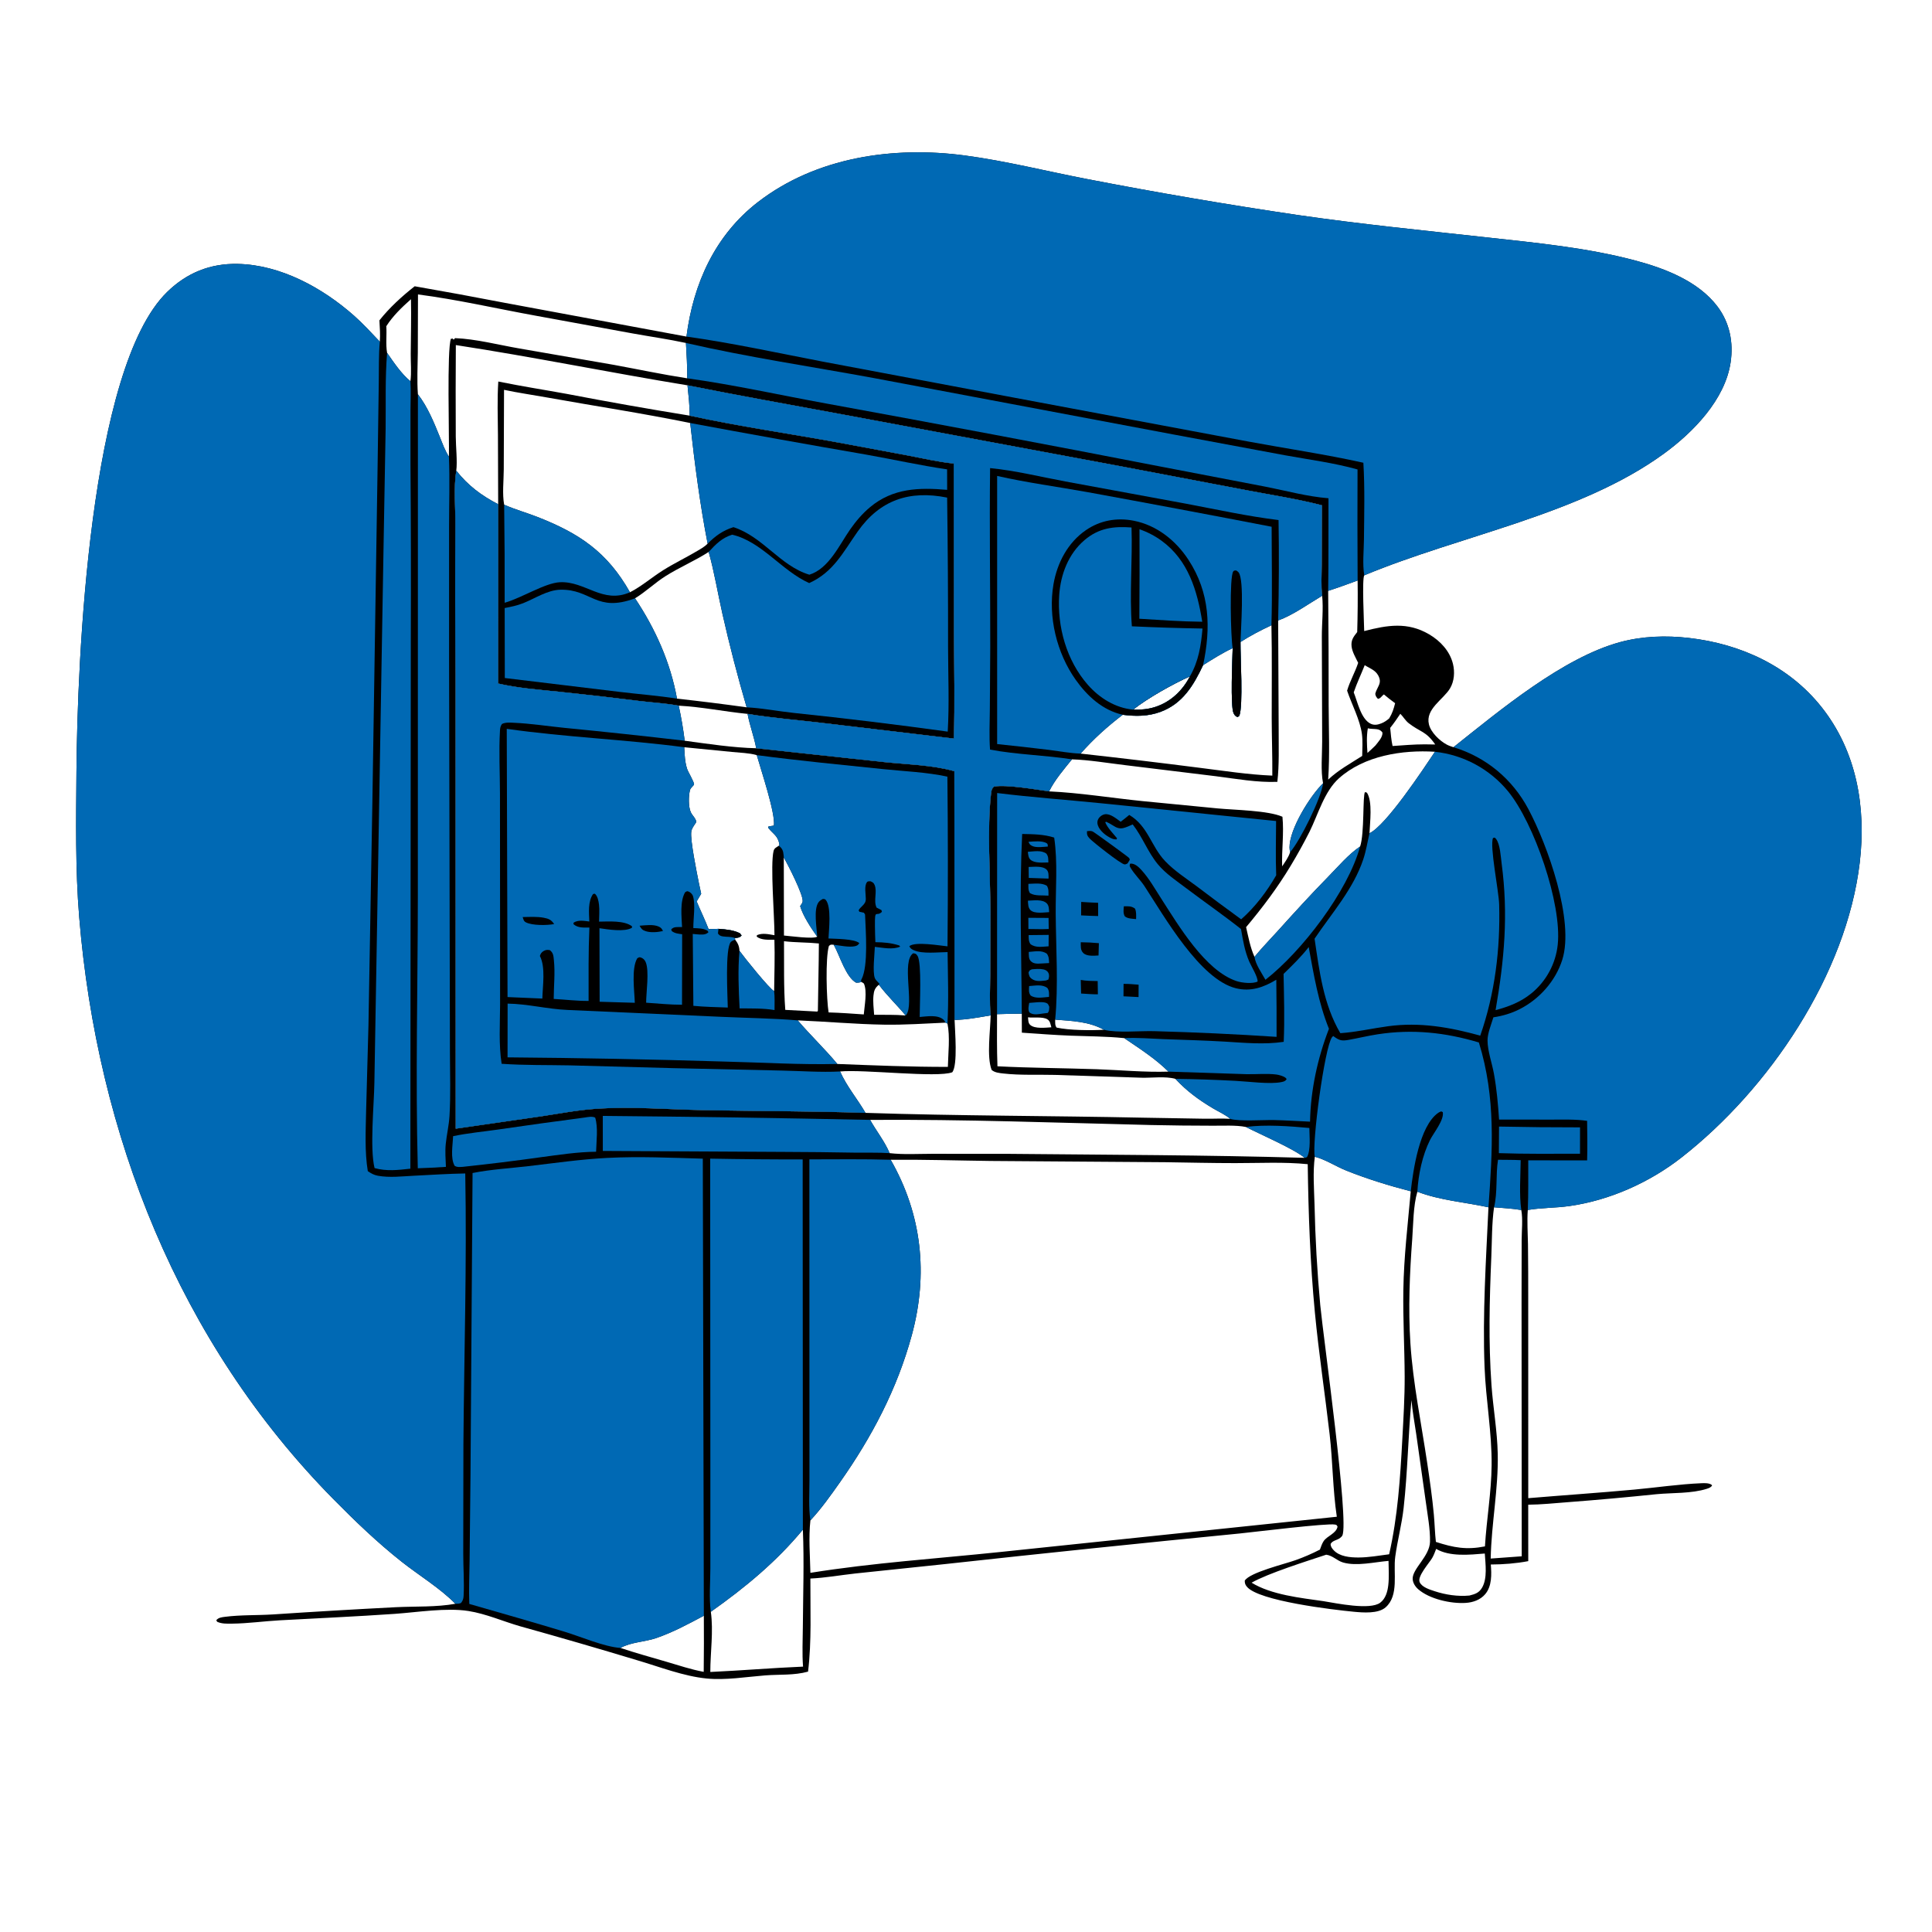 <?xml version="1.0" encoding="utf-8" ?>
<svg xmlns="http://www.w3.org/2000/svg" xmlns:xlink="http://www.w3.org/1999/xlink" width="1024" height="1024">
	<path d="M363.84 178.39C367.431 150.345 378.998 124.612 401.782 107.055C432.709 83.224 473.592 77.345 511.491 82.415C533.21 85.321 554.589 90.729 576.099 94.88Q631.714 105.667 687.756 113.954C720.953 118.786 754.301 122.094 787.637 125.775C814.189 128.708 841.211 131.238 867.083 138.163C882.655 142.331 900.216 149.135 910.284 162.444C916.789 171.044 918.839 181.503 917.258 192.082C914.302 211.869 897.447 229.109 881.985 240.383C837.447 272.856 774.186 283.647 723.098 304.935C721.815 306.714 722.99 330.141 723.053 334.48C735.283 331.331 746.008 329.457 757.532 336.241C763.413 339.703 768.442 345.098 770.097 351.862C771.134 356.103 770.826 361.059 768.542 364.86C764.95 370.84 755.379 375.768 757.366 383.951C758.394 388.182 763.024 392.632 766.812 394.652C767.937 395.252 769.159 395.651 770.372 396.033C794.73 376.669 828.36 348.555 858.673 340.337C870.519 337.126 883.013 336.735 895.171 338.126C922.437 341.247 948.036 352.898 965.363 374.657C984.072 398.151 989.167 427.83 985.713 457.078C978.692 516.53 937.654 577.208 891.209 613.512C874.309 626.723 853.203 636.182 831.945 639.211C824.594 640.259 817.032 640.09 809.758 641.318C809.308 647.262 809.77 653.451 809.858 659.422Q810.019 673.883 809.988 688.345L810.007 794.066C828.743 792.493 847.49 791.232 866.218 789.511C878.017 788.427 890.001 786.632 901.812 786.136C903.374 786.07 905.807 785.984 907.123 786.943C907.245 787.032 907.34 787.154 907.448 787.26C906.936 788.322 905.761 788.731 904.672 789.083C896.701 791.665 886.494 791.15 878.075 791.945Q854.494 794.397 830.854 796.197C823.946 796.716 816.907 797.475 809.986 797.522L810.005 827.438C803.587 828.662 796.688 829.202 790.155 829.217C790.596 834.419 790.765 840.731 787.194 844.937C784.611 847.978 780.77 849.313 776.885 849.569C769.048 850.085 757.639 847.551 751.672 842.318C750.11 840.948 748.816 838.964 748.744 836.83C748.56 831.432 757.774 824.842 757.935 817.143C758.075 810.446 756.657 803.056 755.761 796.419L750.607 759.956C749.762 754.041 748.615 748.051 748.102 742.107C746.344 761.114 746.073 780.235 743.955 799.225C742.978 807.989 740.683 816.437 739.502 825.136C738.352 833.601 741.624 845.589 734.398 851.93C730.457 855.388 722.413 854.728 717.504 854.257C706.744 853.224 667.185 848.592 660.898 841.021C659.972 839.905 659.771 839.221 659.743 837.796C662.291 833.438 681.11 828.925 686.654 826.921Q693.306 824.554 699.584 821.323C700.146 819.873 700.692 818.097 701.569 816.811C703.481 814.006 708.24 812.809 708.928 809.151C708.426 808.333 708.633 808.272 707.592 808.052C703.621 807.211 664.92 811.978 657.21 812.765Q578.705 820.461 500.292 829.06L453.298 833.985C445.444 834.852 437.393 836.307 429.513 836.658C429.448 852.93 430.233 869.841 428.286 885.999C420.729 888.075 413.202 887.392 405.469 888.001C395.396 888.795 384.651 890.625 374.561 889.644C362.248 888.448 349.469 883.406 337.598 879.924Q306.77 870.614 275.747 861.978C266.658 859.375 257.627 855.338 248.284 853.867C236.569 852.023 221.187 854.548 209.224 855.381C188.986 856.79 168.699 857.672 148.443 858.789C139.982 859.255 131.396 860.477 122.947 860.566C120.343 860.594 117.529 860.704 115.127 859.585L114.619 858.793C115.73 857.346 117.48 857.18 119.234 856.951C127.518 855.872 136.306 856.212 144.681 855.681Q177.326 853.51 210 851.84C220.229 851.344 231.334 851.87 241.363 850.03C233.247 841.743 221.996 834.956 212.812 827.693C199.936 817.512 188.134 806.161 176.621 794.481C94.742 711.417 51.486 601.377 41.982 486.134C39.885 460.699 40.326 434.638 40.518 409.125C40.956 350.86 47.238 195.024 88.635 154.712C99.064 144.557 111.448 139.578 125.987 139.876C148.716 140.343 170.918 152.529 187.604 167.282C192.444 171.561 196.848 176.413 201.313 181.084C201.578 177.299 201.325 173.571 201.101 169.79C206.355 163.142 213.141 156.928 219.802 151.728Q243.692 155.892 267.501 160.499L363.84 178.39ZM458.731 589.843C507.756 591.463 556.921 591.36 605.974 592.398L638.494 592.95C643.011 593.022 647.55 592.71 652.056 593.008C649.555 590.833 645.916 589.228 643.029 587.513C635.382 582.97 629.063 578.364 622.991 571.817C617.763 570.344 610.656 571.348 605.172 571.215L559.183 569.723C550.087 569.49 540.738 570 531.695 568.965C529.628 568.729 527.179 568.501 525.579 567.07C522.879 560.019 524.939 546.081 525.06 538.177C524.385 531.064 524.792 523.713 524.849 516.572L524.939 483.109C524.893 464.256 523.175 439.214 525.24 420.949C525.435 419.224 525.537 417.979 526.929 416.873C533.622 415.768 548.812 418.449 556.052 419.444C572.503 420.217 589.142 422.932 605.548 424.601L645.463 428.481C654.443 429.329 672.157 429.547 679.72 432.895C680.588 441.592 679.272 450.439 679.567 459.193C681.133 456.828 682.928 454.415 683.774 451.681C683.617 450.833 683.48 450.016 683.474 449.15C683.406 439.43 694.416 421.788 701.255 415.149C699.92 408.494 700.801 399.97 700.775 393.091L700.603 337.453C700.586 330.338 701.48 322.808 700.773 315.762C700.123 310.406 700.527 304.586 700.539 299.173L700.63 267.8C687.522 264.427 674.102 262.383 660.817 259.847L593.797 247.091L446.295 219.609C418.994 214.522 391.616 209.693 364.389 204.229C323.385 197.533 282.673 189.172 241.603 182.893Q241.435 207.136 241.568 231.379C241.586 236.631 242.48 244.627 241.835 249.465C240.375 258.552 241.435 269.053 241.356 278.279Q241.096 318.128 241.473 357.975L241.552 598.22L287.148 591.63C296.646 590.21 306.111 588.364 315.703 587.702C334.648 586.395 353.776 588.024 372.727 588.395C401.373 588.957 430.1 588.88 458.731 589.843ZM429.525 805.839C428.526 814.887 429.331 824.525 429.528 833.635C462.575 828.327 496.385 826.113 529.678 822.638L708.539 803.905C706.387 789.595 706.402 774.687 704.737 760.255C702.247 738.673 698.977 717.227 696.911 695.587C694.411 669.399 693.485 643.334 693.121 617.042C680.557 615.775 667.35 616.488 654.7 616.473C642.401 616.482 630.085 616.169 617.786 615.996L524.929 615.331C507.314 615.112 489.692 614.538 472.076 614.703C488.678 643.751 492.044 675.41 483.274 707.652C475.512 736.186 462.117 761.601 445.146 785.693C440.263 792.623 435.315 799.628 429.525 805.839ZM747.728 631.411C736.28 628.443 724.65 624.864 713.663 620.477C708.108 618.26 702.629 614.576 696.883 613.091C695.795 621.216 696.49 630.09 696.721 638.29Q697.297 665.069 699.763 691.74C701.409 708.978 715.166 806.38 711.469 813.863C711.234 814.339 710.709 814.792 710.314 815.113C708.683 816.434 706.41 816.355 705.261 818.293C705.217 819.657 705.961 820.646 706.853 821.615C710.025 825.059 715.653 825.52 720.048 825.505C725.426 825.488 730.942 824.494 736.273 823.801C740.856 803.681 742.147 783.427 743.255 762.884C743.852 751.817 744.546 740.69 744.505 729.606C744.45 714.33 743.564 699.144 743.801 683.84C744.074 666.192 746.153 648.945 747.728 631.411ZM761.051 817.241C770.494 820.311 777.254 821.557 787.051 819.617C787.922 805.304 790.445 791.024 790.59 776.688C790.767 759.252 787.529 742.021 786.851 724.609C785.749 696.274 787.608 668.158 788.916 639.897C776.414 637.159 763.277 636.267 751.233 631.627C749.005 639.273 749.101 648.73 748.513 656.671C747.156 674.99 746.348 693.65 747.544 712.001C748.927 733.224 753.322 754.35 756.447 775.379C757.794 784.449 759.128 793.633 759.97 802.761C760.415 807.581 760.497 812.43 761.051 817.241ZM461.181 593.564C464.459 599.446 468.921 604.986 471.517 611.185C478.83 612.036 486.665 611.547 494.046 611.541L535.324 611.571C587.374 612.085 639.437 612.162 691.463 613.673C686.152 609.072 667.592 601.043 660.329 597.315C654.99 596.257 648.221 596.701 642.741 596.649Q626.366 596.64 609.994 596.286C560.442 595.095 510.742 593.214 461.181 593.564ZM221.5 208.969C226.723 215.818 229.845 223.523 233.053 231.434C234.498 234.996 235.824 238.824 237.943 242.037C238.176 232.278 236.796 184.798 239.021 179.496L239.394 179.577L239.995 179.231L239.867 179.726L240.639 179.929L241.153 179.217C252.297 179.644 264.243 182.804 275.283 184.698L325.304 193.375C338.277 195.758 351.19 198.5 364.227 200.512C364.329 194.294 363.898 187.991 363.568 181.782C354.292 179.783 344.832 178.446 335.491 176.76L284.321 167.399C263.472 163.628 242.543 158.773 221.541 156.057L221.446 187.028C221.375 194.322 220.954 201.691 221.5 208.969ZM778.822 845.67C781.815 844.918 783.916 844.268 785.539 841.478C788.437 836.497 787.313 828.964 786.974 823.402C778.977 824.058 768.406 825.204 761.193 820.943C760.568 822.572 759.958 824.273 759.075 825.782C757.518 828.439 751.116 835.49 752.435 838.54C753.602 841.239 757.77 842.508 760.381 843.367C766.232 845.292 772.67 846.252 778.822 845.67ZM425.541 810.757C411.328 827.894 394.858 841.489 376.752 854.282C378.214 864.544 376.474 875.8 376.48 886.179C392.876 885.43 409.23 884.035 425.635 883.345C425.092 876.378 425.479 869.125 425.528 862.129C425.647 845.016 426.247 827.863 425.541 810.757ZM528.67 565.155C546.199 566.055 563.813 566.102 581.36 566.713C593.947 567.152 606.726 568.395 619.308 567.984C612.395 561.112 603.907 555.702 595.873 550.237C586.487 549.274 576.886 549.287 567.459 548.925C558.836 548.593 550.215 547.923 541.606 547.333L541.565 537.269Q535.008 537.309 528.454 537.534C528.434 546.739 528.32 555.955 528.67 565.155ZM806.314 641.339C801.559 640.536 796.678 640.292 791.874 639.893C790.666 648.43 790.799 657.565 790.429 666.192C789.457 688.85 788.894 711.438 790.512 734.087C791.381 746.257 793.58 758.394 793.834 770.595C794.22 789.11 790.47 807.511 790.097 826.069L806.548 824.869L806.456 690.76L806.51 657.217C806.527 652.308 807.201 646.113 806.314 641.339ZM372.981 886.112Q373.159 871.244 373.051 856.375C364.844 860.746 356.63 865.177 347.811 868.214C341.922 870.243 334.225 870.365 328.889 873.45C336.886 876.127 345.062 878.365 353.153 880.741C359.712 882.667 366.251 884.877 372.981 886.112ZM703.955 413.209C709.457 408.038 715.694 404.716 721.992 400.658C722.046 396.879 722.341 392.836 721.852 389.091C720.869 381.556 716.462 373.361 713.992 366.067C715.442 361.075 718.211 356.335 719.858 351.323C718.6 348.699 716.736 345.624 716.379 342.718C715.961 339.317 717.343 337.563 719.345 335.001Q719.759 321.341 719.568 307.677C714.393 309.547 709.208 311.508 703.959 313.158Q704.253 343.55 704.214 373.943C704.27 386.963 704.845 400.226 703.955 413.209ZM702.923 824.024C692.652 827.44 672.087 833.894 663.372 838.855C673.887 845.326 689.363 846.907 701.46 848.65C708.36 849.775 726.118 853.516 731.534 849.468C734.408 847.32 735.429 843.578 735.817 840.181C736.298 835.971 736.015 831.54 735.948 827.304C728.621 827.908 719.069 830.24 711.89 828.164C708.586 827.208 706.486 824.524 702.923 824.024ZM205.171 187.037C208.831 192.246 212.595 197.987 217.536 202.071C218.149 197.393 217.661 192.361 217.697 187.636C217.77 177.956 218.013 168.271 217.827 158.591C213.017 162.832 208.221 167.458 204.75 172.888C205.074 177.598 204.351 182.384 205.171 187.037ZM728.985 395.154C730.46 393.248 732.913 390.776 732.726 388.245C731.942 387.202 731.149 386.695 729.855 386.508C728.232 386.274 726.576 386.414 724.98 386.016C724.239 390.287 724.478 394.77 724.784 399.078C726.197 397.787 727.65 396.525 728.985 395.154ZM717.5 366.975C719.528 371.97 721.337 381.211 726.579 383.639C728.468 384.514 730.378 384.105 732.223 383.366C733.741 382.758 735.026 381.852 736.27 380.803C737.913 378.182 738.7 375.695 739.442 372.708C737.389 371.223 735.423 369.716 733.502 368.06C732.253 368.912 731.807 370.205 730.326 370.408C729.395 369.375 729.222 369.144 728.909 367.799C729.209 366.548 729.654 365.623 730.244 364.476C731.178 362.656 731.749 361.236 731.019 359.208C729.602 355.275 726.495 354.582 723.331 352.551C721.436 357.373 719.159 362.071 717.5 366.975ZM544.867 539.2C545.031 540.606 544.891 542.234 546.05 543.247C548.53 545.414 554.17 544.674 557.241 544.488C556.745 542.853 556.646 541.124 555.043 540.206C552.534 538.769 547.8 539.594 544.867 539.2ZM738.091 395.403C743.733 395.035 749.415 394.507 755.071 394.52L760.711 394.595C755.66 387.326 752.78 388.113 746.65 383.315C744.885 381.933 743.764 379.887 742.2 378.318C740.49 380.895 738.764 383.381 736.828 385.795C737.146 389.013 737.392 392.24 738.091 395.403ZM559.266 540.429C559.287 541.904 559.086 543.405 560.017 544.638C566.715 546.113 578.139 546.184 585.093 545.802C577.218 541.401 568.048 541.11 559.266 540.429ZM660.455 491.413C661.67 496.631 662.677 502.263 664.909 507.148C668.799 502.38 673.23 497.866 677.358 493.286C686.092 483.597 694.836 474.003 703.973 464.688C709.24 459.319 714.662 452.86 720.897 448.644C723.257 441.649 722.167 421.473 723.481 419.817L724.49 420.117C727.615 424.867 726.047 436.03 725.863 441.636C734.773 437.362 754.19 407.925 760.552 398.448C743.2 397.367 723.115 400.503 709.679 412.507C701.925 419.434 698.631 431.656 694.087 440.822Q689.454 449.978 684.155 458.765C677.184 470.396 669.158 481.034 660.455 491.413Z"/>
	<path fill="#0069B4" d="M241.363 850.03C233.247 841.743 221.996 834.956 212.812 827.693C199.936 817.512 188.134 806.161 176.621 794.481C94.742 711.417 51.486 601.377 41.982 486.134C39.885 460.699 40.326 434.638 40.518 409.125C40.956 350.86 47.238 195.024 88.635 154.712C99.064 144.557 111.448 139.578 125.987 139.876C148.716 140.343 170.918 152.529 187.604 167.282C192.444 171.561 196.848 176.413 201.313 181.084C200.666 188.154 200.879 195.419 200.762 202.528L200.125 248L197.375 424.907L195.296 543.285L194.055 588.655C193.853 599.201 193.232 610.334 194.944 620.745C196.674 621.915 198.194 622.788 200.271 623.167C206.413 624.29 213.08 623.481 219.28 623.169C228.371 622.712 237.492 622.114 246.594 621.955C247.481 669.73 245.984 717.665 245.617 765.45L245.532 823.5C245.522 830.838 246.127 838.595 245.718 845.877C245.631 847.435 245.307 848.428 244.298 849.647C243.24 850.026 242.483 850.062 241.363 850.03Z"/>
	<path fill="#0069B4" d="M363.84 178.39C367.431 150.345 378.998 124.612 401.782 107.055C432.709 83.224 473.592 77.345 511.491 82.415C533.21 85.321 554.589 90.729 576.099 94.88Q631.714 105.667 687.756 113.954C720.953 118.786 754.301 122.094 787.637 125.775C814.189 128.708 841.211 131.238 867.083 138.163C882.655 142.331 900.216 149.135 910.284 162.444C916.789 171.044 918.839 181.503 917.258 192.082C914.302 211.869 897.447 229.109 881.985 240.383C837.447 272.856 774.186 283.647 723.098 304.935C722.081 298.993 722.857 292.027 722.918 285.962C723.056 272.415 723.411 258.8 722.615 245.269C702.506 240.789 681.875 237.785 661.611 234.019L538.39 210.929L435.58 191.575C411.755 186.99 387.873 181.75 363.84 178.39Z"/>
	<path fill="#0069B4" d="M770.372 396.033C794.73 376.669 828.36 348.555 858.673 340.337C870.519 337.126 883.013 336.735 895.171 338.126C922.437 341.247 948.036 352.898 965.363 374.657C984.072 398.151 989.167 427.83 985.713 457.078C978.692 516.53 937.654 577.208 891.209 613.512C874.309 626.723 853.203 636.182 831.945 639.211C824.594 640.259 817.032 640.09 809.758 641.318C810.114 632.561 809.981 623.763 810.002 614.998L841.211 615.041C841.405 608.047 841.298 601.063 841.202 594.069C835.008 593.179 828.512 593.434 822.263 593.42L794.533 593.395C794.006 585.245 793.271 577.155 791.818 569.112C790.812 563.547 788.481 557.147 788.422 551.561C788.382 547.748 790.415 542.883 791.53 539.203C796.411 538.468 801.067 537.104 805.476 534.862C815.922 529.551 824.493 519.926 828.037 508.704C834.593 487.949 820.196 447.871 810.087 428.866C801.582 412.877 787.678 401.305 770.372 396.033Z"/>
	<path d="M264.108 202.212C276.155 204.695 288.395 206.572 300.5 208.79Q332.934 215.024 365.539 220.294C365.553 214.908 364.934 209.581 364.389 204.229C391.616 209.693 418.994 214.522 446.295 219.609L593.797 247.091L660.817 259.847C674.102 262.383 687.522 264.427 700.63 267.8L700.539 299.173C700.527 304.586 700.123 310.406 700.773 315.762C693.513 320.065 685.362 326.011 677.453 328.857L677.723 386.517C677.686 395.665 678.071 405.308 677.021 414.396C666.323 414.814 655.14 412.788 644.541 411.429L596.071 405.509C586.929 404.412 577.336 402.779 568.167 402.47C563.84 407.833 559.13 413.235 556.052 419.444C548.812 418.449 533.622 415.768 526.929 416.873C525.537 417.979 525.435 419.224 525.24 420.949C523.175 439.214 524.893 464.256 524.939 483.109L524.849 516.572C524.792 523.713 524.385 531.064 525.06 538.177C518.772 539.202 512.334 540.507 505.948 540.568C506.1 546.068 507.747 564.548 504.713 568.323C496.83 571.371 457.626 566.672 445.268 567.905C448.857 575.957 454.355 582.327 458.731 589.843C430.1 588.88 401.373 588.957 372.727 588.395C353.776 588.024 334.648 586.395 315.703 587.702C306.111 588.364 296.646 590.21 287.148 591.63L241.552 598.22L241.473 357.975Q241.096 318.127 241.356 278.279C241.435 269.053 240.375 258.552 241.835 249.465C248.079 257.372 255.137 262.643 264.044 267.25L263.921 230.484C263.839 221.073 263.506 211.609 264.108 202.212ZM241.552 598.22L287.148 591.63C296.646 590.21 306.111 588.364 315.703 587.702C334.648 586.395 353.776 588.024 372.727 588.395C401.373 588.957 430.1 588.88 458.731 589.843C454.355 582.327 448.857 575.957 445.268 567.905C457.626 566.672 496.83 571.371 504.713 568.323C507.747 564.548 506.1 546.068 505.948 540.568C512.334 540.507 518.772 539.202 525.06 538.177C524.385 531.064 524.792 523.713 524.849 516.572L524.939 483.109C524.893 464.256 523.175 439.214 525.24 420.949C525.435 419.224 525.537 417.979 526.929 416.873C533.622 415.768 548.812 418.449 556.052 419.444C559.13 413.235 563.84 407.833 568.167 402.47C577.336 402.779 586.929 404.412 596.071 405.509L644.541 411.429C655.14 412.788 666.323 414.814 677.021 414.396C678.071 405.308 677.686 395.665 677.723 386.517L677.453 328.857C685.362 326.011 693.513 320.065 700.773 315.762C700.123 310.406 700.527 304.586 700.539 299.173L700.63 267.8C687.522 264.427 674.102 262.383 660.817 259.847L593.797 247.091L446.295 219.609C418.994 214.522 391.616 209.693 364.389 204.229C364.934 209.581 365.553 214.908 365.539 220.294C391.748 226.045 418.644 229.825 445.048 234.687L481.397 241.456C489.353 242.976 497.45 244.881 505.507 245.681L505.618 334.976C505.687 353.814 506.168 372.63 505.541 391.463L435.059 383.079C422.163 381.55 409.015 380.523 396.229 378.376C384.074 377.195 371.896 374.656 359.729 374.023C353.026 372.774 345.931 372.378 339.141 371.561Q317.488 368.836 295.78 366.58C285.19 365.51 274.397 364.681 264.006 362.277L264.044 267.25C255.137 262.643 248.079 257.372 241.835 249.465C240.375 258.552 241.435 269.053 241.356 278.279Q241.096 318.128 241.473 357.975L241.552 598.22ZM375.62 292.54C368.237 297.306 360.112 300.691 352.705 305.383C347.083 308.943 342.252 313.656 336.581 317.12C347.353 333.268 355.351 351.108 358.82 370.288Q377.313 372.325 395.74 374.895C390.966 358.587 386.629 341.808 382.88 325.235C380.425 314.378 378.618 303.254 375.62 292.54ZM267.149 206.613L267.003 248.843C266.985 254.683 266.145 261.846 267.214 267.497L267.672 267.7C273.162 270.091 279.002 271.728 284.589 273.901C307.158 282.681 321.92 292.684 333.896 313.921C340.113 310.721 345.529 305.961 351.454 302.243C357.304 298.572 363.59 295.565 369.529 292.034C371.494 290.866 373.46 289.798 375.056 288.14C370.975 267.162 368.17 245.467 365.817 224.211C340.493 219.014 314.721 215.131 289.257 210.55C281.903 209.226 274.45 208.187 267.149 206.613Z"/>
	<path d="M241.835 249.465C248.079 257.372 255.137 262.643 264.044 267.25L264.006 362.277C274.397 364.681 285.19 365.51 295.78 366.58Q317.488 368.836 339.141 371.561C345.931 372.378 353.026 372.774 359.729 374.023Q361.736 383.24 362.903 392.601C374.927 394.224 388.754 396.335 400.8 396.584L468.527 403.908C480.709 405.201 494.03 405.436 505.834 408.747L505.948 540.568C506.1 546.068 507.747 564.548 504.713 568.323C496.83 571.371 457.626 566.672 445.268 567.905C448.857 575.957 454.355 582.327 458.731 589.843C430.1 588.88 401.373 588.957 372.727 588.395C353.776 588.024 334.648 586.395 315.703 587.702C306.111 588.364 296.646 590.21 287.148 591.63L241.552 598.22L241.473 357.975Q241.096 318.127 241.356 278.279C241.435 269.053 240.375 258.552 241.835 249.465ZM375.57 492.453C377.307 492.408 379.063 492.417 380.796 492.295C384.831 492.601 388.416 492.864 392.135 494.62L393.074 495.808C392.087 496.983 391.021 497.037 389.541 497.193L389.633 498.004C391.115 499.957 391.823 501.499 391.945 503.971C394.149 507.084 408.039 524.411 410.307 525.298C410.432 516.228 410.735 507.159 410.453 498.088C407.381 498.035 403.614 498.417 401.064 496.427L401.21 495.652C404.238 494.363 407.359 495.181 410.485 495.676C410.51 485.972 408.207 458.27 410.015 451.034C410.409 449.459 411.544 449.107 412.816 448.26L413.125 447.698C412.347 442.863 409.888 442.244 407.164 438.743L407.31 438.039Q408.75 437.819 410.188 437.584C411.059 431.05 403.292 407.983 401.107 400.238C397.088 399.066 392.176 398.98 387.979 398.548L362.659 396.049C362.868 399.993 362.961 403.827 364.21 407.613C364.706 409.113 368.033 414.682 367.841 415.716C367.699 416.477 366.048 417.47 365.727 418.685C364.903 421.796 364.772 427.815 366.252 430.735C366.907 432.027 368.067 433.107 368.659 434.385C369.108 435.356 369.167 435.578 368.606 436.412C367.656 437.822 366.58 439.188 366.373 440.921C365.832 445.435 369.282 462.359 370.417 468.007Q370.986 470.871 371.638 473.718L369.251 477.778C371.303 482.689 373.646 487.496 375.57 492.453ZM434.019 500.057C427.884 499.431 421.628 499.6 415.536 498.865C415.652 510.908 415.304 523.256 416.216 535.255L433.179 536.155L433.493 535.78C433.628 523.874 433.979 511.962 434.019 500.057ZM441.883 500.748C440.492 500.659 440.393 500.467 439.351 501.354C437.428 507.625 438.056 529.849 439.178 536.604C445.407 536.785 451.61 537.228 457.824 537.668C458.187 533.132 459.748 525.505 457.887 521.308C457.424 520.972 457.031 520.643 456.494 520.435C455.535 520.821 454.797 520.834 453.772 520.838C448.435 518.008 445.097 506.636 442.191 501.304L441.883 500.748ZM422.809 540.815C429.56 548.746 437.172 555.935 443.812 563.924C463.261 564.674 482.93 565.507 502.39 565.472C502.555 558.355 503.61 549.462 502.18 542.499L501.171 542.026C490.358 542.509 479.457 543.266 468.634 543.093C453.375 542.849 438.066 541.446 422.809 540.815ZM415.516 495.853C418.621 496.105 431.01 497.827 433.128 496.456C429.944 491.975 425.61 485.482 424.096 480.254C424.492 479.657 425.302 478.621 425.42 477.879C425.966 474.467 417.554 458.224 415.425 454.441L415.516 495.853ZM465.827 521.937C463.751 523.582 463.191 525.117 462.946 527.752C462.642 531.022 463.078 534.578 463.309 537.855C468.83 537.918 474.513 537.744 480.006 538.221C475.455 532.727 470.078 527.626 465.827 521.937Z"/>
	<path fill="#0069B4" d="M241.835 249.465C248.079 257.372 255.137 262.643 264.044 267.25L264.006 362.277C274.397 364.681 285.19 365.51 295.78 366.58Q317.488 368.836 339.141 371.561C345.931 372.378 353.026 372.774 359.729 374.023Q361.736 383.24 362.903 392.601Q331.052 388.89 299.138 385.778C290.306 384.9 281.375 383.482 272.516 383.092C270.452 383.001 267.919 382.754 266.05 383.726C265.276 384.869 265.086 385.703 265.006 387.044C264.353 398.129 264.978 409.517 264.993 420.637L265.048 488.502L265.057 532.55C265.013 542.821 264.296 553.662 265.871 563.824C277.932 564.672 289.925 564.426 301.998 564.669L356.84 566.14L414.324 567.419C424.523 567.632 435.109 568.425 445.268 567.905C448.857 575.957 454.355 582.327 458.731 589.843C430.1 588.88 401.373 588.957 372.727 588.395C353.776 588.024 334.648 586.395 315.703 587.702C306.111 588.364 296.646 590.21 287.148 591.63L241.552 598.22L241.473 357.975Q241.096 318.127 241.356 278.279C241.435 269.053 240.375 258.552 241.835 249.465Z"/>
	<path fill="#0069B4" d="M268.587 386.295C299.822 390.768 331.417 391.915 362.659 396.049C362.868 399.993 362.961 403.827 364.21 407.613C364.706 409.113 368.033 414.682 367.841 415.716C367.699 416.477 366.048 417.47 365.727 418.685C364.903 421.796 364.772 427.815 366.252 430.735C366.907 432.027 368.067 433.107 368.659 434.385C369.108 435.356 369.167 435.578 368.606 436.412C367.656 437.822 366.58 439.188 366.373 440.921C365.832 445.435 369.282 462.359 370.417 468.007Q370.986 470.871 371.638 473.718L369.251 477.778C371.303 482.689 373.646 487.496 375.57 492.453C377.307 492.408 379.063 492.417 380.796 492.295C384.831 492.601 388.416 492.864 392.135 494.62L393.074 495.808C392.087 496.983 391.021 497.037 389.541 497.193L389.633 498.004C388.975 498.297 387.902 498.692 387.39 499.23C384.198 502.583 385.649 528.11 385.741 534.021C379.664 533.793 373.553 533.692 367.499 533.112L367.173 495.004C368.865 495.148 370.669 495.391 372.364 495.326C373.608 495.279 374.636 494.982 375.51 494.057L374.927 493.233C372.531 491.97 370.12 492.03 367.477 491.909C367.423 487.052 368.698 479.504 367.297 474.98C366.952 473.868 365.862 472.845 364.797 472.473C364.02 472.202 363.804 472.554 363.134 472.908C360.267 477.747 361.274 485.873 361.507 491.371C360.454 491.357 359.376 491.319 358.326 491.407C357.259 491.496 356.479 491.818 355.752 492.617L356.065 493.491C357.726 494.776 359.546 494.875 361.554 495.16L361.485 532.538C355.175 532.545 348.766 531.882 342.467 531.453C342.45 526.143 344.221 514.606 342.227 509.937C341.709 508.724 340.854 507.886 339.599 507.475C338.704 507.181 338.534 507.514 337.757 507.91C334.537 513.372 336.281 525.278 336.46 531.495C330.249 531.385 324.034 531.078 317.821 530.945L317.719 491.969C322.086 492.606 331.048 494.101 334.959 491.726L334.968 490.954C330.784 487.768 322.596 488.439 317.514 488.483C317.541 485.54 317.827 482.405 317.481 479.486C317.257 477.6 316.784 474.936 315.26 473.67L314.337 473.852C311.548 477.854 312.184 483.778 312.353 488.414C309.564 488.1 306.603 487.448 304.069 488.986L303.923 489.798C306.285 491.947 309.407 491.61 312.391 491.642C311.83 504.587 311.963 517.557 311.972 530.511C305.845 530.572 299.601 529.788 293.476 529.458C293.501 522.613 294.286 515.81 293.576 508.968C293.339 506.678 293.329 505.112 291.456 503.606C290.081 503.364 289.301 503.396 288.057 504.105C287.035 504.686 286.444 505.593 286.158 506.706C289.247 512.645 287.614 522.675 287.455 529.26L269.007 528.468L268.587 386.295Z"/>
	<path d="M380.796 492.295C384.831 492.601 388.416 492.864 392.135 494.62L393.074 495.808C392.087 496.983 391.021 497.037 389.541 497.193C387.361 496.324 385.342 496.68 383.104 496.315C381.814 496.105 381.349 495.789 380.536 494.8L380.796 492.295Z"/>
	<path d="M277.036 486.068C280.691 486.01 284.573 485.746 288.181 486.419C290.856 486.918 292.182 487.526 293.721 489.766C290.042 490.498 282.013 490.62 278.676 488.823C277.495 488.187 277.446 487.249 277.036 486.068Z"/>
	<path d="M338.987 490.651C342.088 490.43 346.121 489.831 349.018 491.049C350.261 491.572 350.852 492.229 351.379 493.468C348.626 494.078 345.041 494.43 342.312 493.568C340.426 492.972 339.891 492.287 338.987 490.651Z"/>
	<path fill="#0069B4" d="M401.107 400.238C423.288 403.168 445.634 405.329 467.89 407.63C479.138 408.793 491.091 409.238 502.139 411.645Q502.619 456.613 502.201 501.582C497.987 501.174 485.178 498.917 481.966 501.482C482.455 502.692 483.188 503.103 484.38 503.646C488.919 505.712 497.225 504.674 502.238 504.626C502.395 517.163 502.856 529.983 502.18 542.499L501.171 542.026C500.849 541.423 500.53 540.862 500.006 540.403C496.906 537.682 491.192 538.745 487.452 539.019C487.441 533.124 488.647 510.224 486.306 506.648C485.529 505.461 485.295 505.436 483.998 505.259C477.728 509.528 484.564 531.9 480.406 537.79C480.293 537.951 480.139 538.077 480.006 538.221C475.455 532.727 470.078 527.626 465.827 521.937L466.138 521.361Q465.747 520.985 465.37 520.596C464.773 519.969 463.976 519.207 463.671 518.395C462.424 515.079 463.554 505.728 463.684 501.853C467.844 502.31 473.244 503.495 477.126 501.722L476.597 501.11C472.264 499.725 468.467 499.442 463.964 499.377Q463.781 495.099 463.735 490.817C463.627 481.02 464.415 486.358 467.434 483.271L467.171 482.358Q465.901 481.686 464.61 481.055C462.819 477.339 465.119 472.695 463.536 468.997C463.016 467.782 462.498 467.613 461.389 467.091C460.717 467.141 459.996 466.969 459.539 467.541C457.954 469.528 458.896 473.911 458.901 476.347C458.904 478.2 458.156 479.098 456.888 480.321C456.146 481.036 455.594 481.567 455.089 482.486L455.516 483.268L457.908 483.773L458.497 484.717C458.835 493.494 460.308 511.734 456.665 518.972C456.253 519.79 456.372 519.282 456.494 520.435C455.535 520.821 454.797 520.834 453.772 520.838C448.435 518.008 445.097 506.636 442.191 501.304L441.883 500.748C445.173 501.129 449.82 502.172 453.021 501.534C454.252 501.289 454.825 500.91 455.472 499.875C452.856 497.562 442.679 497.625 439.112 497.415C439.325 492.967 440.779 480.588 437.642 476.947C437.176 476.406 436.766 476.532 436.108 476.459C435.256 476.943 434.495 477.346 433.888 478.15C431.067 481.891 432.931 491.861 433.128 496.456C429.944 491.975 425.61 485.482 424.096 480.254C424.492 479.657 425.302 478.621 425.42 477.879C425.966 474.467 417.554 458.224 415.425 454.441Q415.389 453.825 415.331 453.211C415.101 450.866 414.645 449.749 412.816 448.26L413.125 447.698C412.347 442.863 409.888 442.244 407.164 438.743L407.31 438.039Q408.75 437.819 410.188 437.584C411.059 431.05 403.292 407.983 401.107 400.238Z"/>
	<path fill="#0069B4" d="M269.045 531.933C279.695 532.085 290.113 534.842 300.784 535.293L382.315 538.935C395.822 539.552 409.322 539.702 422.809 540.815C429.56 548.746 437.172 555.935 443.812 563.924C423.964 564.393 404.005 563.125 384.165 562.657Q326.601 560.886 269.013 560.42L269.045 531.933Z"/>
	<path fill="#0069B4" d="M391.945 503.971C394.149 507.084 408.039 524.411 410.307 525.298C410.707 528.56 410.498 532.062 410.517 535.356C404.608 534.345 398.005 534.516 392.005 534.48C391.498 524.437 391.027 513.995 391.945 503.971Z"/>
	<path d="M364.389 204.229C391.616 209.693 418.994 214.522 446.295 219.609L593.797 247.091L660.817 259.847C674.102 262.383 687.522 264.427 700.63 267.8L700.539 299.173C700.527 304.586 700.123 310.406 700.773 315.762C693.513 320.065 685.362 326.011 677.453 328.857L677.723 386.517C677.686 395.665 678.071 405.308 677.021 414.396C666.323 414.814 655.14 412.788 644.541 411.429L596.071 405.509C586.929 404.412 577.336 402.779 568.167 402.47C563.84 407.833 559.13 413.235 556.052 419.444C548.812 418.449 533.622 415.768 526.929 416.873C525.537 417.979 525.435 419.224 525.24 420.949C523.175 439.214 524.893 464.256 524.939 483.109L524.849 516.572C524.792 523.713 524.385 531.064 525.06 538.177C518.772 539.202 512.334 540.507 505.948 540.568L505.834 408.747C494.03 405.436 480.709 405.201 468.527 403.908L400.8 396.584C399.673 390.433 397.372 384.543 396.229 378.376C409.015 380.523 422.163 381.55 435.059 383.079L505.541 391.463C506.168 372.63 505.687 353.814 505.618 334.976L505.507 245.681C497.45 244.881 489.353 242.976 481.397 241.456L445.048 234.687C418.644 229.825 391.748 226.045 365.539 220.294C365.553 214.908 364.934 209.581 364.389 204.229ZM630.7 358.446C621.451 362.62 608.548 369.813 600.543 376.108C604.575 376.251 608.336 375.955 612.183 374.734C620.459 372.106 626.78 366.051 630.7 358.446ZM653.343 343.553C647.925 346.021 642.733 349.411 637.664 352.536C632.571 363.336 626.786 372.995 615.033 377.318C608.513 379.717 601.888 379.734 595.086 378.847C586.932 385.05 579.532 391.722 572.747 399.419Q604.391 402.926 635.971 406.967C648.732 408.559 661.491 410.56 674.355 411.095C674.433 400.885 674.054 390.68 674.034 380.47C674.001 364.121 674.243 347.747 673.887 331.403C668.218 334.045 662.756 336.908 657.482 340.277C657.401 348.08 658.972 373.974 656.862 379.401L655.954 380.08C654.803 379.612 654.35 379.125 653.811 377.981C652.074 374.297 653.186 349.312 653.343 343.553Z"/>
	<path fill="#0069B4" d="M364.389 204.229C391.616 209.693 418.994 214.522 446.295 219.609L593.797 247.091L660.817 259.847C674.102 262.383 687.522 264.427 700.63 267.8L700.539 299.173C700.527 304.586 700.123 310.406 700.773 315.762C693.513 320.065 685.362 326.011 677.453 328.857Q678.083 302.253 677.658 275.645C661.252 273.643 645.033 270.077 628.803 267.005L564.601 255.176C551.316 252.692 538.247 249.439 524.773 248.1C524.388 279.66 524.909 311.251 524.856 342.815L524.635 376.128C524.569 383.152 524.244 390.296 524.737 397.301C539.123 400.01 553.753 400.226 568.167 402.47C563.84 407.833 559.13 413.235 556.052 419.444C548.812 418.449 533.622 415.768 526.929 416.873C525.537 417.979 525.435 419.224 525.24 420.949C523.175 439.214 524.893 464.256 524.939 483.109L524.849 516.572C524.792 523.713 524.385 531.064 525.06 538.177C518.772 539.202 512.334 540.507 505.948 540.568L505.834 408.747C494.03 405.436 480.709 405.201 468.527 403.908L400.8 396.584C399.673 390.433 397.372 384.543 396.229 378.376C409.015 380.523 422.163 381.55 435.059 383.079L505.541 391.463C506.168 372.63 505.687 353.814 505.618 334.976L505.507 245.681C497.45 244.881 489.353 242.976 481.397 241.456L445.048 234.687C418.644 229.825 391.748 226.045 365.539 220.294C365.553 214.908 364.934 209.581 364.389 204.229Z"/>
	<path fill="#0069B4" d="M528.506 252.258C544.242 255.824 560.604 257.99 576.506 260.858Q625.294 269.776 673.988 279.188C674.004 296.568 674.389 314.035 673.887 331.403C668.218 334.045 662.756 336.908 657.482 340.277C657.401 348.08 658.972 373.974 656.862 379.401L655.954 380.08C654.803 379.612 654.35 379.125 653.811 377.981C652.074 374.297 653.186 349.312 653.343 343.553C647.925 346.021 642.733 349.411 637.664 352.536C632.571 363.336 626.786 372.995 615.033 377.318C608.513 379.717 601.888 379.734 595.086 378.847C586.932 385.05 579.532 391.722 572.747 399.419C567.204 399.247 561.622 398.171 556.12 397.475Q542.328 395.795 528.507 394.373L528.506 252.258ZM630.7 358.446C621.451 362.62 608.548 369.813 600.543 376.108C604.575 376.251 608.336 375.955 612.183 374.734C620.459 372.106 626.78 366.051 630.7 358.446Z"/>
	<path d="M595.086 378.847C584.467 376.47 576.316 369.001 570.155 360.323C560.062 346.107 555.401 326.904 558.365 309.679C560.311 298.372 565.934 287.616 575.538 281.009C583.143 275.778 591.981 274.234 600.991 276.013C613.144 278.413 623.223 286.484 629.897 296.701C641.315 314.177 641.862 332.746 637.664 352.536C632.571 363.336 626.786 372.995 615.033 377.318C608.513 379.717 601.888 379.734 595.086 378.847ZM630.7 358.446C621.451 362.62 608.548 369.813 600.543 376.108C604.575 376.251 608.336 375.955 612.183 374.734C620.459 372.106 626.78 366.051 630.7 358.446Z"/>
	<path fill="#0069B4" d="M600.543 376.108C591.146 375.221 582.763 369.984 576.624 363.017C565.313 350.183 560.242 332.192 561.412 315.294C562.167 304.387 566.319 293.507 574.797 286.284C582.317 279.878 590.132 278.846 599.728 279.579C600.306 297.009 598.577 314.544 599.913 331.96Q618.624 332.826 637.353 333.139C636.561 342.2 635.29 350.462 630.7 358.446C621.451 362.62 608.548 369.813 600.543 376.108Z"/>
	<path fill="#0069B4" d="M603.955 280.528C608.08 281.911 612.163 284.056 615.677 286.617C629.828 296.934 634.574 313.054 637.217 329.54C626.135 329.44 614.94 328.632 603.877 327.95Q604.055 304.239 603.955 280.528Z"/>
	<path d="M653.343 343.553C652.327 338.062 651.529 305.554 653.681 302.828C654.126 302.264 654.531 302.413 655.188 302.349C655.65 302.648 656.086 302.889 656.448 303.33C659.66 307.241 657.649 333.676 657.482 340.277C657.401 348.08 658.972 373.974 656.862 379.401L655.954 380.08C654.803 379.612 654.35 379.125 653.811 377.981C652.074 374.297 653.186 349.312 653.343 343.553Z"/>
	<path fill="#0069B4" d="M428.882 309.044C441.701 303.282 446.844 292.719 454.582 281.733C466.408 264.944 482.071 259.743 502.002 263.735Q502.544 303.381 502.496 343.03C502.529 357.849 503.182 372.998 502.318 387.775Q461.693 382.148 420.902 377.883C412.601 377.017 404.017 375.311 395.74 374.895C390.966 358.587 386.629 341.808 382.88 325.235C380.425 314.378 378.618 303.254 375.62 292.54C379.333 288.468 382.655 285.069 388.084 283.392C403.749 287.07 414.22 302.444 428.882 309.044Z"/>
	<path fill="#0069B4" d="M365.817 224.211Q412.349 232.879 458.99 240.936C473.301 243.47 487.618 246.675 501.987 248.768L502.014 259.626C487.025 258.348 473.292 258.696 461.173 268.789C457.122 272.162 453.644 276.243 450.632 280.555C444.855 288.827 439.359 301.357 428.982 304.604C413.483 299.945 404.463 284.487 388.736 279.402C383.04 281.209 379.267 283.999 375.056 288.14C370.975 267.162 368.17 245.467 365.817 224.211Z"/>
	<path fill="#0069B4" d="M267.487 322.273C270.794 321.65 274.152 320.946 277.289 319.703C283.575 317.213 290.152 312.694 297.057 312.558C313.449 312.235 316.022 324.797 336.581 317.12C347.353 333.268 355.351 351.108 358.82 370.288C348.947 368.739 338.831 367.967 328.899 366.771L267.558 359.367L267.487 322.273Z"/>
	<path fill="#0069B4" d="M267.214 267.497L267.672 267.7C273.162 270.091 279.002 271.728 284.589 273.901C307.158 282.681 321.92 292.684 333.896 313.921C319.379 320.251 310.27 307.938 296.73 308.596C288.845 308.979 276.509 316.924 267.48 319.476Q267.569 293.485 267.214 267.497Z"/>
	<path fill="#0069B4" d="M250.465 621.718C260.138 619.797 270.206 619.228 280.002 618.085C293.966 616.455 307.834 614.43 321.89 613.714C338.683 612.86 355.705 613.632 372.502 614.115L373.051 856.375C364.844 860.746 356.63 865.177 347.811 868.214C341.922 870.243 334.225 870.365 328.889 873.45C320.144 872.823 307.8 867.44 299.191 864.832C282.431 859.756 265.572 854.948 248.74 850.119C248.444 842.486 248.818 834.842 248.896 827.206L249.376 781.502L250.465 621.718Z"/>
	<path fill="#0069B4" d="M528.507 420.322C546.731 422.576 564.983 423.869 583.244 425.706L676.353 435.158C676.339 444.741 676.028 454.348 676.411 463.924C671.469 472.511 665.3 480.702 657.848 487.261Q646.024 478.674 634.393 469.828C628.657 465.54 622.531 461.639 617.564 456.428C610.035 448.528 608.561 437.909 598.534 431.928C597.03 433.144 595.544 434.397 593.994 435.555C591.715 433.95 588.513 431.102 585.525 431.585C584.334 431.777 582.964 432.725 582.305 433.757C581.575 434.899 581.45 436.049 581.856 437.331C582.815 440.351 586.225 443.008 588.985 444.292C589.937 444.735 590.687 444.913 591.75 444.906L592.061 444.31C590.001 441.773 587.032 438.842 585.8 435.844L586.255 435.534C587.573 436.128 588.695 436.737 589.907 437.526C591.682 438.683 593.331 439.413 595.486 438.861C597.145 438.436 598.799 437.663 600.359 436.957C605.507 443.53 608.316 451.537 613.588 457.956C617.774 463.052 623.537 466.837 628.759 470.791C638.34 478.043 648.357 484.955 657.76 492.407C658.779 498.332 659.724 504.141 662.138 509.692C663.216 512.173 666.726 517.829 666.553 520.235C663.944 521.558 658.226 520.945 655.426 520.013C638.751 514.461 624.647 490.523 615.386 476.142C612.177 471.157 609.101 465.684 605.115 461.279C603.563 459.564 601.424 457.453 598.993 457.747C598.656 458.758 598.618 458.879 599.185 459.869C601.14 463.278 604.437 466.366 606.662 469.773C617.154 485.843 636.025 519.112 655.086 523.802C662.978 525.744 669.773 523.293 676.466 519.28Q676.669 534.418 676.611 549.557Q644.292 547.418 611.915 546.541C603.977 546.305 592.378 547.588 585.093 545.802C577.218 541.401 568.048 541.11 559.266 540.429C561.005 522.477 559.677 502.385 559.546 484.22C559.452 471.108 560.675 456.872 558.74 443.933C553.168 442.163 547.56 442.138 541.771 442.022C540.241 473.581 541.396 505.666 541.565 537.269Q535.008 537.309 528.454 537.534L528.507 420.322Z"/>
	<path d="M576.129 440.524C577.164 440.428 578.172 440.274 579.154 440.702C580.014 441.077 598.203 454.318 598.472 454.765C598.64 455.044 598.705 455.373 598.822 455.676L597.622 457.634C597.094 457.864 596.576 458.23 595.98 458.142C593.891 457.835 579.408 446.402 577.608 444.503C576.293 443.115 576.014 442.425 576.129 440.524Z"/>
	<path d="M573.057 478.034C576.033 478.283 579.032 478.364 582.016 478.5L582.038 485.521C579.03 485.486 576.022 485.308 573.018 485.17L573.057 478.034Z"/>
	<path d="M572.825 519.393C575.784 519.943 578.792 519.919 581.792 519.987L581.904 527.007C578.937 527.025 575.965 526.771 573.005 526.588L572.825 519.393Z"/>
	<path d="M572.835 499.409C576.06 499.434 579.216 499.609 582.428 499.906L582.24 506.423C579.811 506.557 576.121 506.959 574.219 505.168C572.582 503.626 572.833 501.46 572.835 499.409Z"/>
	<path d="M595.513 521.479C598.192 521.449 600.828 521.684 603.493 521.913L603.458 528.464L595.473 528.062L595.513 521.479Z"/>
	<path d="M595.658 480.363C597.963 480.332 599.669 480.158 601.577 481.588C602.367 483.321 602.17 485.274 602.157 487.142C600.21 486.925 597.681 486.976 596.162 485.656C595.198 483.971 595.535 482.232 595.658 480.363Z"/>
	<path fill="#0069B4" d="M760.552 398.448Q761.957 398.601 763.353 398.822Q764.749 399.043 766.132 399.332Q767.516 399.62 768.884 399.975Q770.252 400.331 771.601 400.752Q772.95 401.172 774.277 401.658Q775.604 402.144 776.906 402.694Q778.208 403.243 779.482 403.855Q780.756 404.467 781.999 405.14Q783.242 405.813 784.451 406.545Q785.66 407.277 786.831 408.067Q788.003 408.857 789.135 409.703Q790.268 410.549 791.358 411.449Q792.448 412.348 793.493 413.3Q794.538 414.251 795.536 415.252Q796.533 416.253 797.482 417.301Q798.43 418.349 799.326 419.442C813.115 436.288 827.905 479.067 825.634 500.665Q825.535 501.605 825.39 502.539Q825.244 503.472 825.054 504.398Q824.863 505.324 824.627 506.239Q824.391 507.154 824.111 508.056Q823.831 508.959 823.506 509.847Q823.182 510.734 822.815 511.605Q822.448 512.476 822.038 513.328Q821.629 514.179 821.178 515.01Q820.728 515.841 820.237 516.648Q819.746 517.456 819.216 518.239Q818.687 519.021 818.12 519.777Q817.552 520.533 816.948 521.26Q816.345 521.987 815.706 522.684Q815.068 523.38 814.396 524.045Q813.724 524.71 813.02 525.34Q812.317 525.971 811.583 526.567C805.959 531.121 799.613 533.563 792.688 535.399C797.328 508.547 799.5 484.857 795.892 457.64C795.421 454.089 795.122 447.6 793.011 444.745C792.648 444.254 792.574 444.242 792.145 443.938L791.323 444.169C789.49 448.516 794.388 472.143 794.589 479.422C795.237 502.963 792.349 526.624 784.56 548.918C768.438 544.45 752.598 541.656 735.817 543.912C727.339 545.052 718.95 547.023 710.406 547.609C701.421 532.323 699.305 514.766 696.75 497.53C705.909 483.953 717.324 471.202 722.569 455.44C724.094 450.859 724.773 446.296 725.863 441.636C734.773 437.362 754.19 407.925 760.552 398.448Z"/>
	<path fill="#0069B4" d="M376.411 614.1Q400.92 614.55 425.433 614.512L425.541 810.757C411.328 827.894 394.858 841.489 376.752 854.282C375.744 847.023 376.504 838.623 376.505 831.245L376.514 782.61L376.411 614.1Z"/>
	<path fill="#0069B4" d="M428.987 614.486C443.333 614.495 457.738 614.25 472.076 614.703C488.678 643.751 492.044 675.41 483.274 707.652C475.512 736.186 462.117 761.601 445.146 785.693C440.263 792.623 435.315 799.628 429.525 805.839C428.501 799.029 429.033 791.524 429.025 784.635L429.014 746.984L428.987 614.486Z"/>
	<path fill="#0069B4" d="M363.568 181.782C396.57 189.369 430.446 194.342 463.767 200.493L622.595 230.401L681.027 241.293C693.954 243.644 706.841 245.279 719.523 248.816Q719.398 278.246 719.568 307.677C714.393 309.547 709.208 311.508 703.959 313.158C704.201 296.81 704.068 280.438 704.121 264.087C692.881 263.194 681.971 260.174 670.935 257.998L614.997 247.258Q526.478 230.051 437.77 213.843C413.324 209.402 388.829 203.907 364.227 200.512C364.329 194.294 363.898 187.991 363.568 181.782Z"/>
	<path fill="#0069B4" d="M696.883 613.091C695.213 606.4 702.028 555.154 705.989 549.759C706.166 549.517 706.401 549.323 706.607 549.104L707.096 549.456C709.973 551.491 711.182 551.786 714.653 551.179C719.859 550.269 725.011 548.987 730.233 548.188C748.717 545.362 765.981 547.2 783.838 552.533C792.95 581.966 791.051 609.721 788.916 639.897C776.414 637.159 763.277 636.267 751.233 631.627C751.723 622.585 753.876 612.357 757.943 604.219C759.791 600.521 765.523 593.632 764.702 589.443L763.871 589.058C763.305 589.274 762.78 589.47 762.281 589.822C752.309 596.829 749.006 620.223 747.728 631.411C736.28 628.443 724.65 624.864 713.663 620.477C708.108 618.26 702.629 614.576 696.883 613.091Z"/>
	<path fill="#0069B4" d="M205.171 187.037C208.831 192.246 212.595 197.987 217.536 202.071C217.85 207.158 217.572 212.374 217.563 217.479L217.567 246.419Q217.91 292.049 217.739 337.679L217.507 619.427C210.898 620.137 205.031 620.906 198.522 619.106C195.954 608.542 198.246 585.684 198.431 573.887L200.309 464.376L203.336 287.197L204.395 227.166C204.557 213.87 204.078 200.284 205.171 187.037Z"/>
	<path fill="#0069B4" d="M221.5 208.969C226.723 215.818 229.845 223.523 233.053 231.434C234.498 234.996 235.824 238.824 237.943 242.037C238.439 254.371 238.021 266.884 238.019 279.239L238.024 349.889L238.475 558.151C238.515 569.214 238.896 580.45 238.244 591.496C237.95 596.475 236.767 601.344 236.258 606.296C235.848 610.284 236.185 614.457 236.348 618.459Q228.902 618.979 221.442 619.207C220.184 571.198 221.432 523.141 221.464 475.125L221.5 208.969Z"/>
	<path fill="#0069B4" d="M680.316 516.186C684.945 511.671 689.695 507.085 693.65 501.957C696.324 516.589 698.758 531.422 704.372 545.284C698.369 560.75 694.641 577.843 694.35 594.504C687.991 594.205 681.618 593.806 675.254 593.652C669.902 593.523 656.58 594.481 652.056 593.008C649.555 590.833 645.916 589.228 643.029 587.513C635.382 582.97 629.063 578.364 622.991 571.817Q638.913 572.014 654.813 572.867C661.346 573.184 673.217 574.807 679.183 573.522C680.468 573.245 681.228 573.097 681.958 571.946C681.758 571.712 681.597 571.436 681.357 571.244C680.257 570.364 677.824 569.678 676.45 569.51C671.326 568.885 665.74 569.464 660.556 569.335L619.308 567.984C612.395 561.112 603.907 555.702 595.873 550.237C602.655 549.871 609.702 550.494 616.501 550.748C627.317 551.152 638.164 551.433 648.968 552.066C659.479 552.681 669.907 553.753 680.393 552.193C680.919 540.196 680.55 528.187 680.316 516.186Z"/>
	<path fill="#0069B4" d="M319.493 591.451Q390.343 592.077 461.181 593.564C464.459 599.446 468.921 604.986 471.517 611.185C465.637 610.791 459.596 611.026 453.691 610.938Q434.441 610.586 415.188 610.53L319.507 610.019L319.493 591.451Z"/>
	<path fill="#0069B4" d="M309.935 592.313C311.646 592.05 313.933 591.556 315.465 592.371C317.089 597.626 316.081 604.942 315.943 610.445C306.215 610.526 296.254 612.084 286.621 613.354Q265.961 616.263 245.213 618.457C243.473 618.527 242.548 618.781 240.999 617.934C238.612 613.934 239.982 606.824 240.158 602.19C247.884 600.576 255.864 599.838 263.681 598.721Q286.784 595.343 309.935 592.313Z"/>
	<path fill="#0069B4" d="M720.897 448.644C714.389 472.49 689.979 504.281 670.712 519.3C668.766 515.822 665.421 511.07 664.909 507.148C668.799 502.38 673.23 497.866 677.358 493.286C686.092 483.597 694.836 474.003 703.973 464.688C709.24 459.319 714.662 452.86 720.897 448.644Z"/>
	<path fill="#0069B4" d="M794.518 597.104Q815.983 597.543 837.453 597.526L837.444 611.494C823.121 611.503 808.745 611.692 794.43 611.187L794.518 597.104Z"/>
	<path fill="#0069B4" d="M793.98 614.698C797.975 614.756 802.006 614.701 805.993 614.915C805.927 623.472 805.139 632.892 806.314 641.339C801.559 640.536 796.678 640.292 791.874 639.893C793.845 631.849 792.67 622.902 793.98 614.698Z"/>
	<path fill="#0069B4" d="M660.329 597.315C670.841 595.933 683.402 596.894 693.99 597.856C694.012 602.231 694.835 609.454 692.751 613.299C692.334 613.433 691.897 613.617 691.463 613.673C686.152 609.072 667.592 601.043 660.329 597.315Z"/>
	<path fill="#0069B4" d="M701.255 415.149C700.436 422.705 689.044 445.771 683.774 451.681C683.617 450.833 683.48 450.016 683.474 449.15C683.406 439.43 694.416 421.788 701.255 415.149Z"/>
	<path fill="#0069B4" d="M545.044 486.458L555.761 486.521L555.851 492.385C552.284 492.561 548.655 492.413 545.081 492.394L545.044 486.458Z"/>
	<path fill="#0069B4" d="M545.214 495.625L555.825 495.513L555.779 501.565C552.512 501.736 548.903 502.509 546.157 500.393C545.132 498.813 545.23 497.465 545.214 495.625Z"/>
	<path fill="#0069B4" d="M545.506 531.561C547.859 531.441 552.091 530.762 554.292 531.483C555.551 531.895 555.641 532.509 556.147 533.612C556.044 534.977 556.162 535.744 555.361 536.876L553.142 537.142C550.615 537.437 547.755 538.292 545.603 536.589C544.723 534.937 545.226 533.319 545.506 531.561Z"/>
	<path fill="#0069B4" d="M544.817 477.376C547.836 477.291 552.54 476.484 554.858 478.849C556.004 480.02 555.95 481.925 556.064 483.46C553.333 483.579 548.302 484.444 546.179 482.385C544.851 481.096 544.943 479.098 544.817 477.376Z"/>
	<path fill="#0069B4" d="M545.272 504.543C548.508 504.312 552.146 503.455 554.891 505.531C555.995 507.111 555.946 508.567 556.049 510.447Q554.14 510.568 552.23 510.659C550.133 510.756 547.853 511.053 546.27 509.336C545.13 508.098 545.309 506.119 545.272 504.543Z"/>
	<path fill="#0069B4" d="M545.457 522.635C548.649 522.434 552.542 521.542 555.181 523.709C556.191 525.234 556.015 526.635 555.985 528.382C552.924 528.596 548.835 529.503 546.224 527.604C545.099 526.017 545.375 524.506 545.457 522.635Z"/>
	<path fill="#0069B4" d="M545.072 468.457C548.175 468.405 552.235 467.746 554.899 469.527C555.924 471.326 555.697 472.7 555.716 474.709C552.564 474.421 548.66 475.04 545.891 473.38C544.865 471.693 545.098 470.371 545.072 468.457Z"/>
	<path fill="#0069B4" d="M545.201 459.504C547.997 459.464 552.574 458.818 554.718 460.92C555.953 462.132 555.74 464.078 555.755 465.674L545.264 465.321L545.201 459.504Z"/>
	<path fill="#0069B4" d="M546.933 513.75C548.883 513.607 551.1 513.391 553.027 513.8C554.154 514.04 555.182 514.614 555.69 515.701C556.249 516.896 556.033 517.99 555.664 519.179L554.382 519.68C551.824 519.883 549.163 520.461 546.935 518.862C545.553 517.871 545.413 517.039 545.146 515.482C545.69 514.227 545.674 514.306 546.933 513.75Z"/>
	<path fill="#0069B4" d="M544.779 451.475C547.987 451.281 551.87 450.441 554.605 452.444C555.725 453.954 555.613 455.298 555.651 457.123C552.846 457.125 548.52 457.651 546.263 455.734C545.021 454.679 544.978 452.98 544.779 451.475Z"/>
	<path fill="#0069B4" d="M545.113 446.176C547.85 445.968 552.419 445.458 554.788 446.939C555.457 447.357 555.288 447.972 555.379 448.687C553.138 448.844 549.275 449.398 547.237 448.442C545.847 447.79 545.729 447.497 545.113 446.176Z"/>
</svg>
